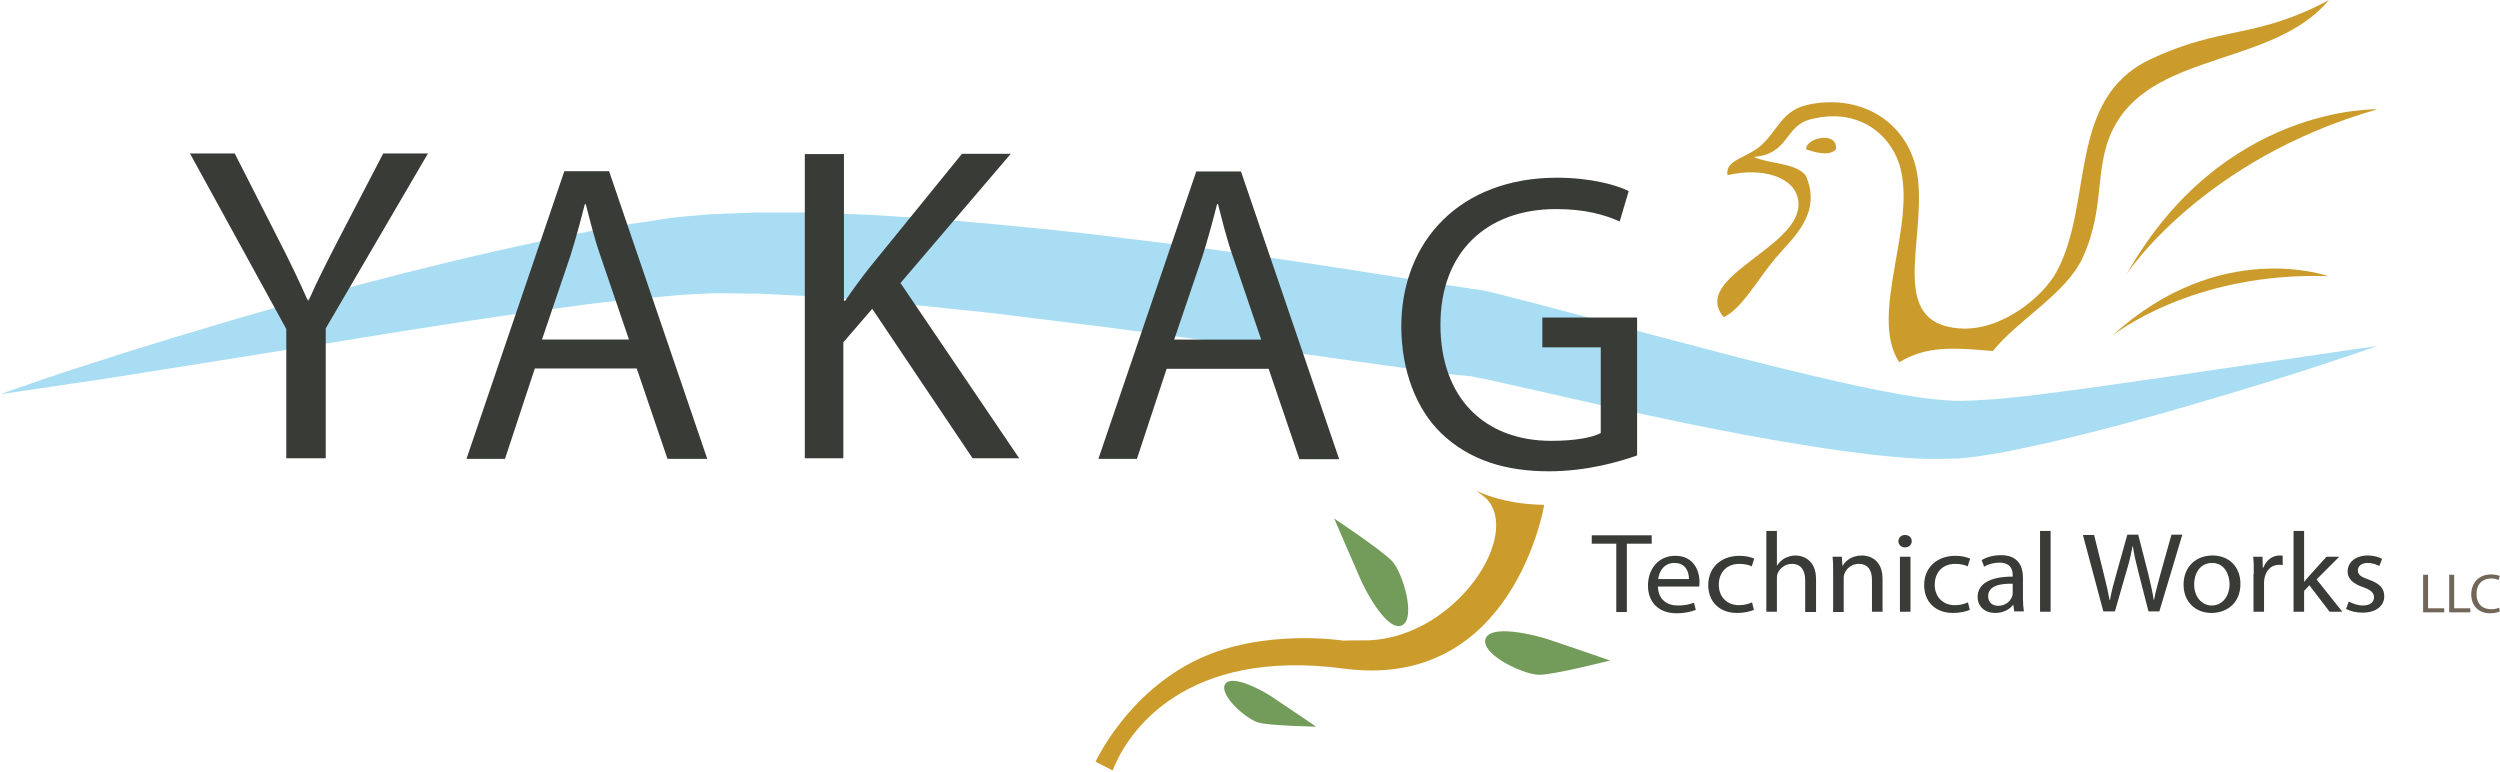 <svg width="356" height="110" viewBox="0 0 356 110" fill="none" xmlns="http://www.w3.org/2000/svg">
<g opacity="0.4">
<path d="M0.022 56.141C0.022 56.141 1.305 55.698 3.694 54.858C6.083 54.017 9.578 52.823 14.091 51.407C16.347 50.655 18.825 49.903 21.523 49.062C24.222 48.222 27.186 47.337 30.327 46.408C33.468 45.435 36.83 44.505 40.369 43.488C42.139 43.001 43.953 42.515 45.855 41.984C47.713 41.453 49.615 40.966 51.606 40.435C59.437 38.356 67.975 36.277 77.088 34.33C79.389 33.844 81.689 33.357 84.078 32.915C85.273 32.694 86.467 32.472 87.662 32.251C88.281 32.163 88.856 32.03 89.476 31.941C90.095 31.853 90.714 31.764 91.334 31.676C92.573 31.499 93.811 31.322 95.05 31.101C95.669 31.012 96.333 30.924 96.952 30.88C97.616 30.835 98.235 30.747 98.899 30.703C99.562 30.658 100.226 30.57 100.845 30.526L101.332 30.482H101.465H101.73H101.951L102.88 30.437C104.119 30.393 105.402 30.349 106.641 30.305L107.57 30.26H108.056H108.543C109.207 30.26 109.87 30.26 110.534 30.26C111.861 30.26 113.188 30.26 114.56 30.26H115.577L116.551 30.305C117.214 30.349 117.878 30.349 118.497 30.393C119.824 30.437 121.107 30.482 122.434 30.526C123.762 30.57 125.089 30.658 126.372 30.747C127.699 30.835 129.026 30.924 130.353 30.968C131.681 31.057 133.008 31.145 134.335 31.278C135.662 31.41 136.989 31.499 138.317 31.632C140.971 31.853 143.625 32.118 146.324 32.384C147.651 32.517 148.978 32.649 150.35 32.782C151.677 32.915 153.004 33.092 154.376 33.224C155.703 33.401 157.074 33.534 158.402 33.711C159.729 33.888 161.1 34.065 162.427 34.198C165.126 34.551 167.78 34.861 170.479 35.215C181.185 36.675 191.847 38.312 202.288 39.993C203.571 40.214 204.898 40.391 206.181 40.612L208.083 40.878L208.57 40.966C208.702 40.966 208.924 41.011 208.968 41.011C209.101 41.011 209.233 41.055 209.366 41.099L209.455 41.143C210.384 41.188 209.764 41.143 210.03 41.188H210.162L210.472 41.232L210.959 41.32L211.445 41.409L211.711 41.453L211.888 41.497L212.419 41.63C212.817 41.718 213.126 41.807 213.48 41.895L214.498 42.161C215.825 42.471 217.064 42.824 218.347 43.134C223.39 44.461 228.345 45.788 233.167 47.116C235.6 47.779 237.989 48.399 240.378 49.018C242.767 49.637 245.112 50.257 247.457 50.876C252.102 52.071 256.659 53.177 261.083 54.194C265.507 55.212 269.798 56.096 273.868 56.672C274.355 56.716 274.885 56.804 275.372 56.849C275.859 56.893 276.345 56.937 276.832 56.981C277.319 57.025 277.761 57.025 278.203 57.07H278.38C278.336 57.07 278.602 57.07 278.336 57.07H278.425H278.823H279.619C280.15 57.07 280.681 57.025 281.168 57.025C281.654 56.981 282.097 56.937 282.583 56.937C283.07 56.893 283.512 56.849 283.999 56.849C284.486 56.804 284.972 56.76 285.459 56.716C289.396 56.362 293.201 55.787 296.784 55.344C298.598 55.079 300.368 54.858 302.093 54.592C303.818 54.327 305.5 54.106 307.092 53.884C313.595 52.911 319.214 52.071 323.859 51.407C328.504 50.743 332.176 50.168 334.698 49.814C337.22 49.46 338.547 49.283 338.547 49.283C338.547 49.283 338.237 49.416 337.618 49.593C336.998 49.814 336.069 50.124 334.875 50.522C332.486 51.319 328.947 52.513 324.434 53.929C319.922 55.344 314.436 56.981 308.11 58.795C301.739 60.565 294.616 62.511 286.521 64.148C285.99 64.237 285.503 64.369 284.972 64.458C284.441 64.546 283.866 64.635 283.335 64.723C282.804 64.812 282.229 64.9 281.654 64.989C281.123 65.077 280.592 65.121 280.106 65.166L279.309 65.254L278.911 65.298H278.823H278.557H278.336C277.761 65.298 277.097 65.343 276.522 65.343C275.947 65.343 275.328 65.343 274.753 65.343C274.178 65.343 273.602 65.298 273.027 65.298C268.426 65.033 263.87 64.458 259.225 63.75C249.934 62.334 240.29 60.388 230.424 58.22C225.469 57.158 220.47 55.964 215.427 54.858C214.188 54.592 212.905 54.283 211.711 54.017L210.782 53.84C210.472 53.796 210.162 53.707 209.897 53.663L209.499 53.575C209.455 53.575 209.41 53.575 209.41 53.575C209.41 53.575 209.41 53.575 209.366 53.575H209.233H209.101C209.278 53.575 208.57 53.531 209.41 53.575L209.012 53.531C208.481 53.486 207.995 53.442 207.464 53.398C207.154 53.353 207.066 53.353 206.889 53.309L206.402 53.265C205.738 53.177 205.031 53.088 204.367 53C203.04 52.823 201.757 52.646 200.43 52.469C189.945 51.053 179.371 49.46 168.754 48.089C166.099 47.691 163.445 47.381 160.791 47.027C159.463 46.85 158.136 46.673 156.809 46.496C155.482 46.319 154.155 46.187 152.827 46.01C150.173 45.7 147.563 45.346 144.953 45.036C142.342 44.727 139.732 44.373 137.122 44.152C131.902 43.577 126.77 43.09 121.682 42.647C120.399 42.559 119.161 42.471 117.878 42.382C117.258 42.338 116.639 42.294 115.975 42.249L115.046 42.161L114.117 42.117C112.879 42.072 111.684 41.984 110.49 41.94C109.87 41.895 109.295 41.895 108.676 41.851L108.233 41.807H107.747H106.818C105.579 41.807 104.296 41.763 103.057 41.763H102.128H101.907C101.951 41.763 101.686 41.763 101.951 41.763H101.863H101.42C100.845 41.807 100.27 41.807 99.695 41.851C99.12 41.895 98.545 41.895 97.97 41.94C97.395 41.984 96.82 41.984 96.2 42.072C95.006 42.161 93.856 42.294 92.661 42.382C92.086 42.426 91.511 42.471 90.891 42.515C90.316 42.559 89.697 42.647 89.122 42.692C87.972 42.824 86.777 42.957 85.627 43.09C84.477 43.223 83.326 43.355 82.176 43.532C81.026 43.665 79.876 43.842 78.77 43.975C77.619 44.107 76.513 44.284 75.407 44.417C74.301 44.594 73.195 44.727 72.089 44.904C69.877 45.213 67.71 45.567 65.586 45.877C63.463 46.187 61.339 46.541 59.26 46.85C57.181 47.16 55.19 47.514 53.199 47.824C37.273 50.389 24 52.513 14.71 53.973C5.375 55.344 0.022 56.141 0.022 56.141Z" fill="#27AAE1"/>
</g>
<path d="M233.123 64.856C230.734 65.696 226.089 67.112 220.559 67.112C214.365 67.112 209.233 65.519 205.252 61.715C201.713 58.308 199.545 52.822 199.545 46.452C199.589 34.242 207.995 25.305 221.709 25.305C226.443 25.305 230.159 26.323 231.928 27.207L230.645 31.543C228.478 30.57 225.735 29.773 221.576 29.773C211.622 29.773 205.119 35.967 205.119 46.231C205.119 56.627 211.357 62.776 220.913 62.776C224.363 62.776 226.752 62.29 227.947 61.67V49.46H219.63V45.213H233.123V64.856Z" fill="#393B36"/>
<path d="M40.767 65.254V46.85L27.053 21.855H33.424L39.529 33.843C41.21 37.117 42.493 39.772 43.82 42.78H43.953C45.191 39.949 46.651 37.117 48.333 33.843L54.57 21.855H60.941L46.386 46.762V65.254H40.767Z" fill="#393B36"/>
<path d="M230.159 77.42H226.664V76.226H235.202V77.42H231.663V87.153H230.159V77.42Z" fill="#393B36"/>
<path d="M236.087 83.481C236.131 85.427 237.414 86.224 238.918 86.224C239.98 86.224 240.644 86.047 241.219 85.826L241.484 86.843C240.953 87.064 240.024 87.33 238.741 87.33C236.175 87.33 234.671 85.737 234.671 83.392C234.671 81.048 236.131 79.145 238.564 79.145C241.263 79.145 242.015 81.401 242.015 82.861C242.015 83.171 241.971 83.392 241.971 83.525H236.087V83.481ZM240.511 82.463C240.511 81.534 240.113 80.163 238.432 80.163C236.883 80.163 236.22 81.49 236.131 82.463H240.511Z" fill="#393B36"/>
<path d="M249.757 86.843C249.359 87.02 248.474 87.285 247.368 87.285C244.847 87.285 243.254 85.693 243.254 83.304C243.254 80.871 245.023 79.145 247.722 79.145C248.607 79.145 249.403 79.367 249.801 79.543L249.447 80.649C249.094 80.472 248.518 80.296 247.678 80.296C245.776 80.296 244.758 81.623 244.758 83.26C244.758 85.073 245.997 86.179 247.634 86.179C248.474 86.179 249.049 85.958 249.492 85.781L249.757 86.843Z" fill="#393B36"/>
<path d="M251.527 75.606H253.031V80.517H253.075C253.296 80.118 253.695 79.764 254.137 79.499C254.579 79.278 255.11 79.101 255.685 79.101C256.791 79.101 258.605 79.764 258.605 82.463V87.153H257.057V82.64C257.057 81.357 256.57 80.295 255.154 80.295C254.181 80.295 253.385 80.959 253.119 81.711C253.031 81.888 253.031 82.109 253.031 82.375V87.108H251.527V75.606Z" fill="#393B36"/>
<path d="M261.038 81.402C261.038 80.605 261.038 79.942 260.95 79.278H262.277L262.366 80.561H262.41C262.808 79.809 263.781 79.101 265.153 79.101C266.303 79.101 268.073 79.765 268.073 82.419V87.109H266.568V82.596C266.568 81.313 266.082 80.296 264.666 80.296C263.693 80.296 262.896 80.959 262.631 81.755C262.542 81.932 262.543 82.198 262.543 82.419V87.153H261.038V81.402Z" fill="#393B36"/>
<path d="M272.231 77.066C272.231 77.553 271.877 77.951 271.258 77.951C270.727 77.951 270.329 77.553 270.329 77.066C270.329 76.579 270.727 76.181 271.258 76.181C271.877 76.181 272.231 76.579 272.231 77.066ZM270.55 87.108V79.278H272.054V87.108H270.55Z" fill="#393B36"/>
<path d="M280.504 86.843C280.106 87.02 279.221 87.285 278.115 87.285C275.593 87.285 274.001 85.693 274.001 83.304C274.001 80.871 275.77 79.145 278.469 79.145C279.354 79.145 280.15 79.367 280.548 79.543L280.194 80.649C279.84 80.472 279.265 80.296 278.425 80.296C276.522 80.296 275.505 81.623 275.505 83.26C275.505 85.073 276.744 86.179 278.38 86.179C279.221 86.179 279.796 85.958 280.239 85.781L280.504 86.843Z" fill="#393B36"/>
<path d="M286.83 87.108L286.698 86.135H286.653C286.211 86.754 285.282 87.285 284.132 87.285C282.451 87.285 281.61 86.179 281.61 85.029C281.61 83.126 283.38 82.109 286.609 82.109V81.932C286.609 81.268 286.432 80.118 284.707 80.118C283.955 80.118 283.114 80.339 282.539 80.693L282.185 79.764C282.893 79.322 283.866 79.056 284.928 79.056C287.45 79.056 288.069 80.693 288.069 82.286V85.206C288.069 85.869 288.113 86.533 288.202 87.064H286.83V87.108ZM286.609 83.126C284.972 83.082 283.114 83.348 283.114 84.896C283.114 85.825 283.778 86.267 284.53 86.267C285.592 86.267 286.299 85.604 286.521 84.94C286.565 84.808 286.609 84.631 286.609 84.498V83.126Z" fill="#393B36"/>
<path d="M290.502 75.606H292.006V87.108H290.502V75.606Z" fill="#393B36"/>
<path d="M299.527 87.109L296.607 76.181H298.2L299.571 81.711C299.925 83.083 300.235 84.454 300.412 85.472H300.456C300.633 84.366 300.987 83.083 301.385 81.667L302.934 76.137H304.482L305.898 81.667C306.207 82.95 306.517 84.277 306.694 85.427H306.738C306.959 84.233 307.313 82.994 307.667 81.667L309.216 76.137H310.764L307.49 87.064H305.942L304.482 81.357C304.128 79.942 303.863 78.88 303.73 77.774H303.686C303.465 78.88 303.243 79.942 302.801 81.357L301.164 87.064H299.527V87.109Z" fill="#393B36"/>
<path d="M319.037 83.127C319.037 86.047 316.913 87.285 314.923 87.285C312.666 87.285 310.941 85.737 310.941 83.26C310.941 80.65 312.755 79.101 315.055 79.101C317.444 79.101 319.037 80.738 319.037 83.127ZM312.445 83.215C312.445 84.941 313.507 86.224 314.967 86.224C316.427 86.224 317.489 84.941 317.489 83.171C317.489 81.844 316.781 80.163 315.011 80.163C313.242 80.163 312.445 81.711 312.445 83.215Z" fill="#393B36"/>
<path d="M320.939 81.711C320.939 80.782 320.939 79.986 320.851 79.278H322.178L322.222 80.826H322.311C322.709 79.765 323.594 79.101 324.611 79.101C324.788 79.101 324.921 79.101 325.054 79.145V80.472C324.921 80.428 324.744 80.428 324.523 80.428C323.461 80.428 322.709 81.18 322.488 82.242C322.443 82.419 322.399 82.684 322.399 82.906V87.109H320.895V81.711H320.939Z" fill="#393B36"/>
<path d="M328.106 82.861C328.327 82.596 328.637 82.242 328.858 81.977L331.291 79.278H333.105L329.876 82.507L333.548 87.108H331.734L328.858 83.348L328.106 84.144V87.108H326.602V75.606H328.106V82.861Z" fill="#393B36"/>
<path d="M334.477 85.649C334.919 85.914 335.715 86.224 336.468 86.224C337.574 86.224 338.06 85.693 338.06 85.073C338.06 84.41 337.618 84.012 336.512 83.614C335.008 83.127 334.3 82.331 334.3 81.402C334.3 80.119 335.362 79.101 337.175 79.101C338.016 79.101 338.768 79.322 339.21 79.588L338.812 80.605C338.503 80.428 337.883 80.163 337.131 80.163C336.246 80.163 335.76 80.65 335.76 81.225C335.76 81.888 336.246 82.154 337.352 82.552C338.812 83.083 339.52 83.746 339.52 84.897C339.52 86.268 338.37 87.241 336.423 87.241C335.494 87.241 334.654 87.02 334.079 86.71L334.477 85.649Z" fill="#393B36"/>
<path d="M114.604 21.943H120.178V42.824H120.355C121.505 41.143 122.656 39.594 123.762 38.179L136.989 21.898H143.935L128.23 40.302L145.13 65.254H138.494L124.204 43.974L120.09 48.752V65.254H114.604V21.943Z" fill="#393B36"/>
<path d="M166.144 52.469L161.897 65.343H156.411L170.346 24.421H176.717L190.697 65.387H185.034L180.654 52.513H166.144V52.469ZM179.593 48.355L175.567 36.542C174.638 33.888 174.063 31.455 173.443 29.066H173.31C172.691 31.499 172.027 33.977 171.231 36.498L167.205 48.355H179.593Z" fill="#393B36"/>
<path d="M76.159 52.469L71.912 65.342H66.427L80.362 24.376H86.733L100.713 65.342H95.05L90.67 52.469H76.159ZM89.564 48.354L85.538 36.542C84.609 33.888 84.034 31.455 83.415 29.066H83.282C82.663 31.499 81.999 33.976 81.203 36.498L77.177 48.354H89.564Z" fill="#393B36"/>
<path fill-rule="evenodd" clip-rule="evenodd" d="M300.766 47.823C300.766 47.823 312.091 38.666 331.557 39.329C331.557 39.329 316.117 33.755 300.766 47.823Z" fill="#CB9C2C"/>
<path fill-rule="evenodd" clip-rule="evenodd" d="M302.845 39.02C302.845 39.02 313.463 22.739 338.503 15.572C338.458 15.572 316.515 14.865 302.845 39.02Z" fill="#CB9C2C"/>
<path fill-rule="evenodd" clip-rule="evenodd" d="M283.778 49.991C277.982 49.46 274.222 49.283 270.461 51.584C265.993 44.859 273.116 31.853 270.461 23.403C269.046 18.935 264.401 15.219 257.676 17.032C254.137 18.006 254.712 21.987 249.713 22.341C252.058 23.403 255.641 23.137 257.145 24.996C259.49 30.393 255.376 33.799 252.898 36.675C250.244 39.816 248.12 43.886 245.466 45.169C240.555 39.374 256.836 35.215 256.083 28.668C255.685 25.084 250.775 23.801 245.997 24.951C245.599 22.739 248.695 22.562 250.775 20.704C253.252 18.492 253.739 15.617 257.676 14.865C265.418 13.316 272.187 17.74 273.116 25.482C274.178 34.507 268.869 45.965 278.956 46.762C285.061 47.248 290.945 42.161 292.803 38.798C298.2 28.977 294.263 14.157 306.119 8.494C316.471 3.583 321.205 5.618 331.645 0C323.903 9.29 307.269 7.388 301.341 17.563C297.934 23.403 300.058 29.066 296.563 36.719C294.218 41.807 287.273 45.611 283.778 49.991Z" fill="#CB9C2C"/>
<path fill-rule="evenodd" clip-rule="evenodd" d="M261.437 21.28C260.375 22.341 258.384 21.634 257.189 21.28C257.145 19.554 261.746 18.625 261.437 21.28Z" fill="#CB9C2C"/>
<path fill-rule="evenodd" clip-rule="evenodd" d="M210.207 69.855C210.207 69.855 213.702 71.801 219.895 71.89C219.895 71.89 215.56 98.434 191.316 95.204C168.886 92.24 160.614 104.052 158.446 109.715L156.013 108.476C156.013 108.476 160.437 98.699 170.612 93.877C179.946 89.453 191.272 91.223 191.272 91.223C191.272 91.223 191.935 91.178 195.077 91.178C207.464 90.515 216.798 76.093 211.578 70.916" fill="#CB9C2C"/>
<path fill-rule="evenodd" clip-rule="evenodd" d="M211.534 91.002C212.153 88.878 218.258 90.338 220.338 91.002C221.974 91.533 229.274 94.054 229.274 94.054C229.274 94.054 221.134 96.134 219.143 96.089C216.843 96.045 210.87 93.169 211.534 91.002Z" fill="#739B59"/>
<path fill-rule="evenodd" clip-rule="evenodd" d="M174.461 97.416C175.39 95.956 179.77 98.301 181.185 99.274C182.335 100.026 187.423 103.477 187.423 103.477C187.423 103.477 180.743 103.344 179.239 102.902C177.513 102.46 173.532 98.965 174.461 97.416Z" fill="#739B59"/>
<path fill-rule="evenodd" clip-rule="evenodd" d="M199.633 89.055C197.642 89.984 194.634 84.543 193.749 82.507C193.041 80.915 189.989 73.836 189.989 73.836C189.989 73.836 196.979 78.482 198.306 79.986C199.81 81.711 201.668 88.082 199.633 89.055Z" fill="#739B59"/>
<path d="M345.05 81.844H345.758V86.622H348.058V87.197H345.05V81.844Z" fill="#726658"/>
<path d="M348.766 81.844H349.474V86.622H351.775V87.197H348.766V81.844Z" fill="#726658"/>
<path d="M355.977 87.064C355.712 87.197 355.225 87.33 354.562 87.33C353.057 87.33 351.907 86.356 351.907 84.631C351.907 82.95 353.057 81.8 354.694 81.8C355.358 81.8 355.8 81.932 355.977 82.021L355.8 82.596C355.535 82.463 355.181 82.375 354.739 82.375C353.5 82.375 352.659 83.171 352.659 84.587C352.659 85.914 353.411 86.754 354.739 86.754C355.181 86.754 355.579 86.666 355.889 86.533L355.977 87.064Z" fill="#726658"/>
</svg>
